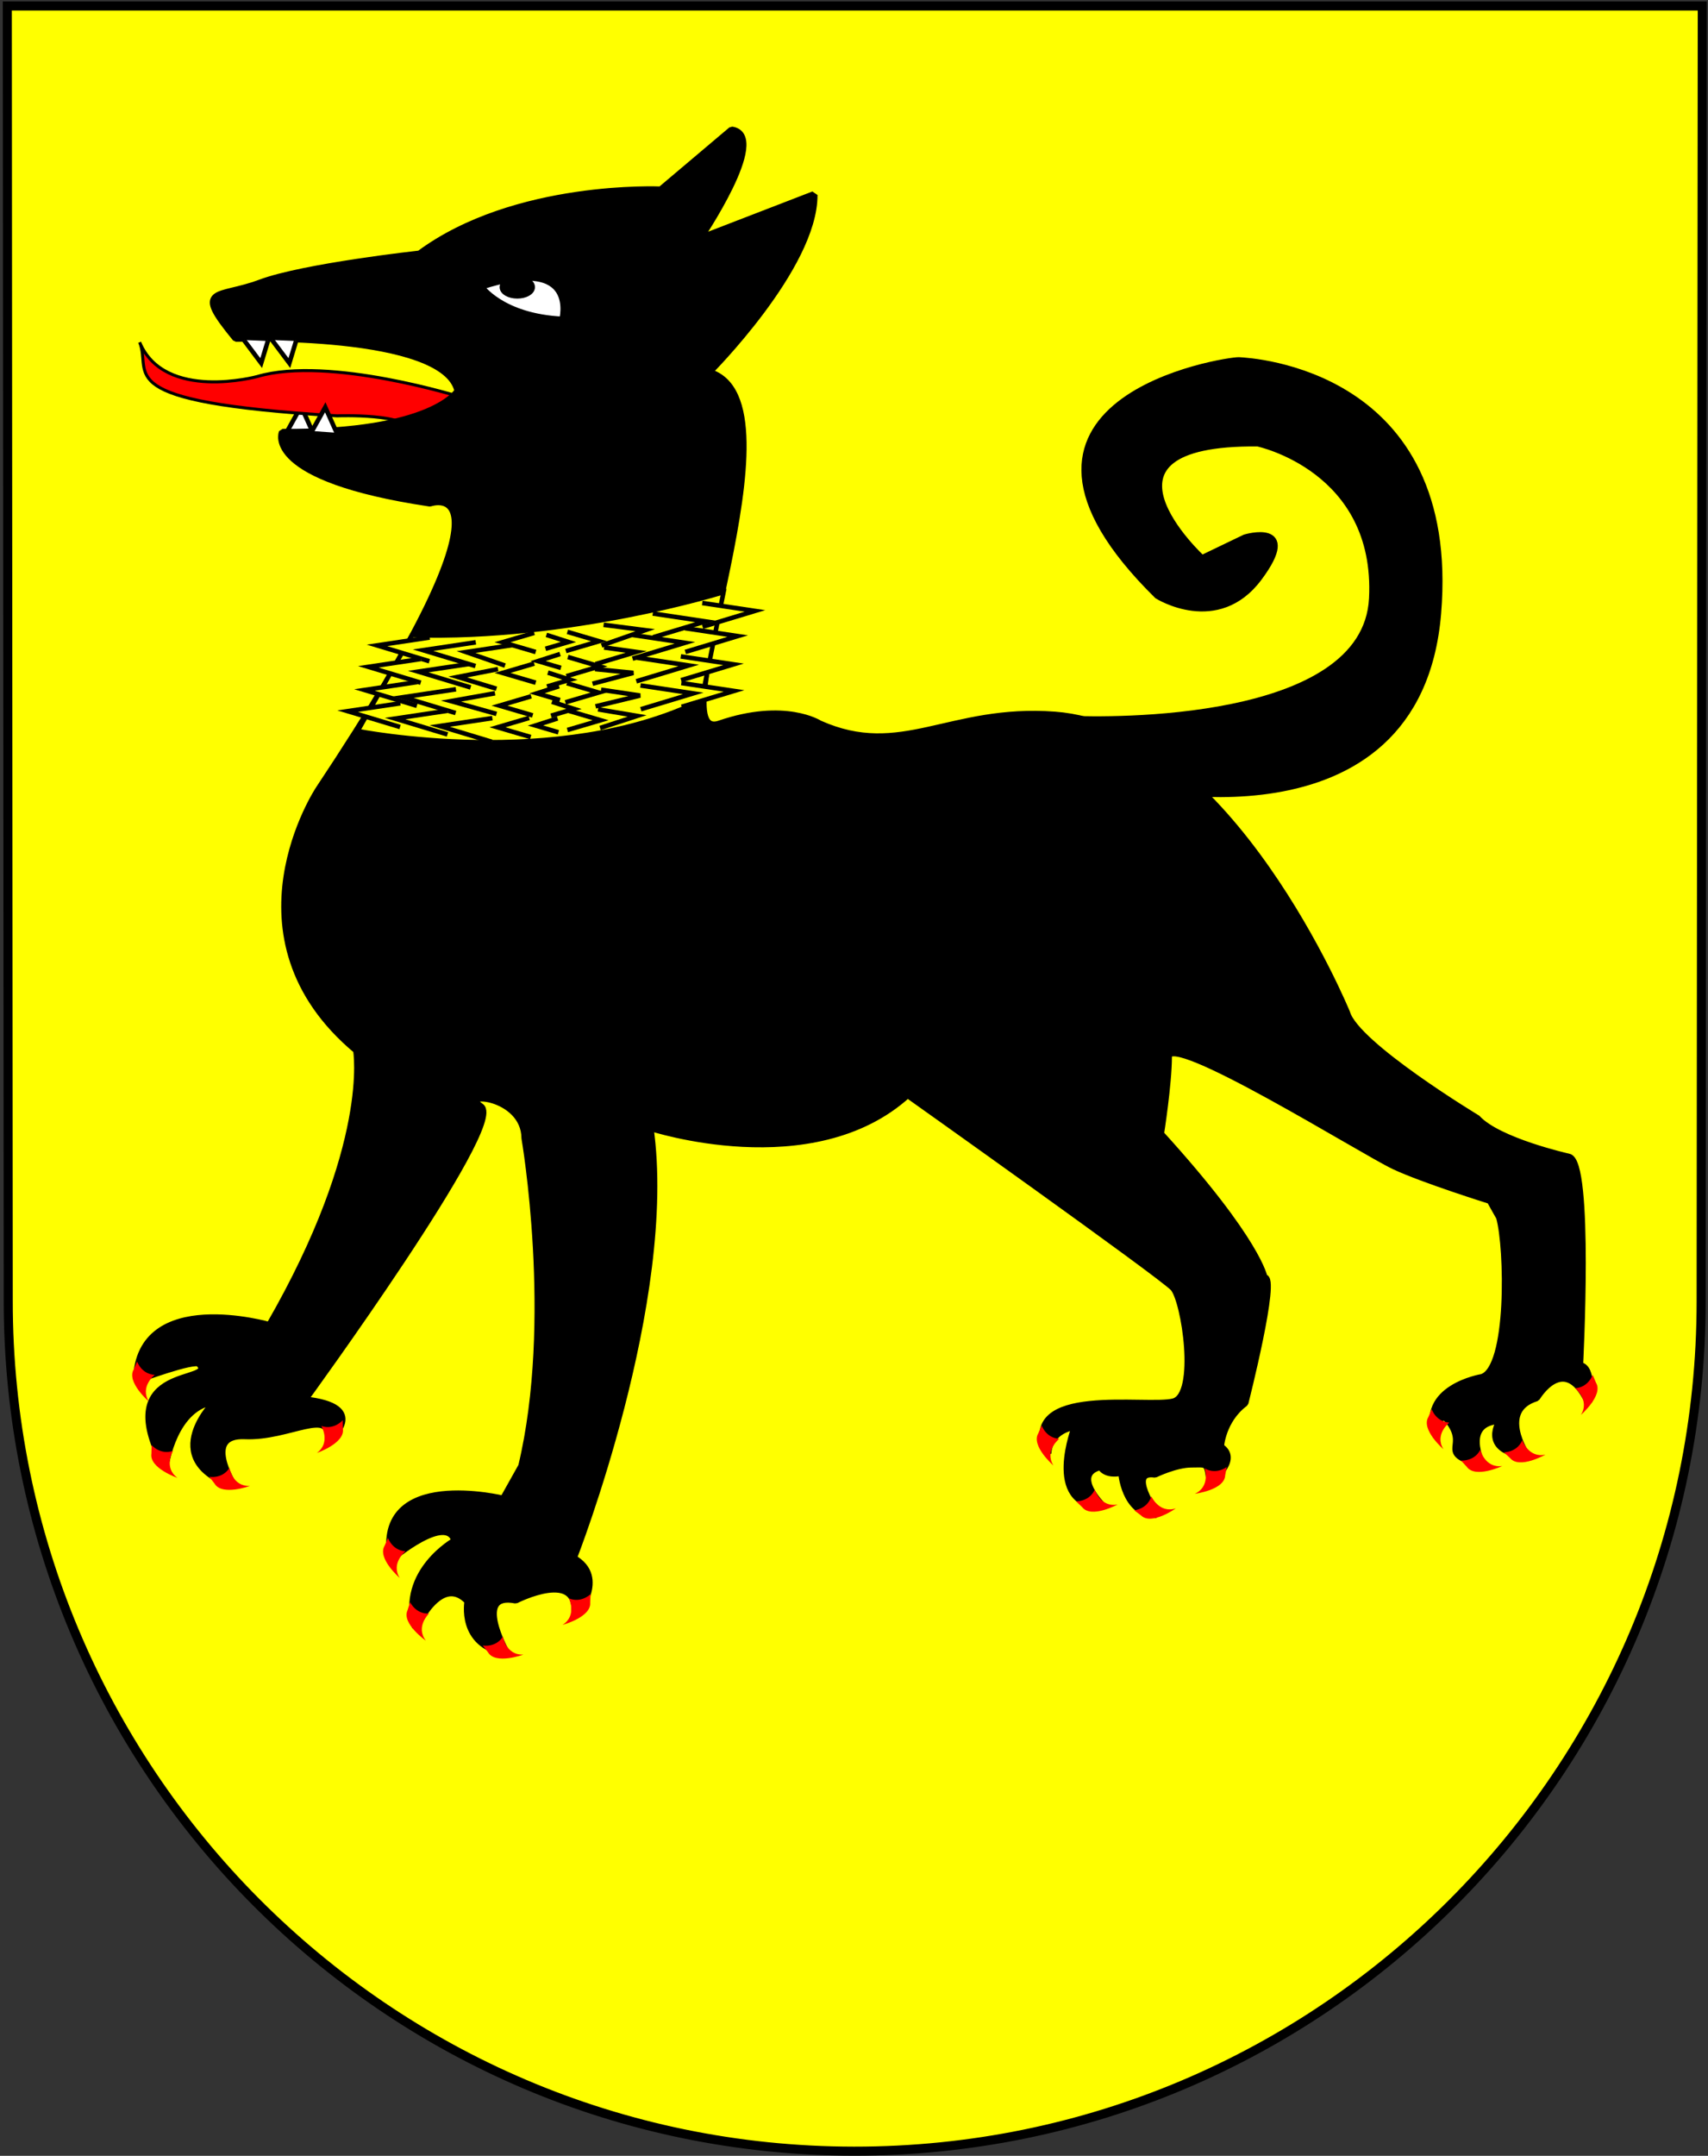 <?xml version="1.0" encoding="UTF-8" standalone="no"?>
<!-- Generator: Adobe Illustrator 12.0.0, SVG Export Plug-In  -->

<svg
   xmlns:dc="http://purl.org/dc/elements/1.1/"
   xmlns:cc="http://creativecommons.org/ns#"
   xmlns:rdf="http://www.w3.org/1999/02/22-rdf-syntax-ns#"
   xmlns:svg="http://www.w3.org/2000/svg"
   xmlns="http://www.w3.org/2000/svg"
   xmlns:sodipodi="http://sodipodi.sourceforge.net/DTD/sodipodi-0.dtd"
   xmlns:inkscape="http://www.inkscape.org/namespaces/inkscape"
   version="1.1"
   width="566"
   height="714"
   viewBox="-0.921 -0.484 566 714"
   enable-background="new -0.921 -0.484 566 714"
   xml:space="preserve"
   id="svg135"
   sodipodi:docname="Wappen Toggenburger2.svg"
   inkscape:version="0.92.3 (2405546, 2018-03-11)"><rect x="-0.921" y="-0.484" width="566" height="714" fill="#333333" stroke="none"/><sodipodi:namedview
   pagecolor="#ffffff"
   bordercolor="#666666"
   borderopacity="1"
   objecttolerance="10"
   gridtolerance="10"
   guidetolerance="10"
   inkscape:pageopacity="0"
   inkscape:pageshadow="2"
   inkscape:window-width="1920"
   inkscape:window-height="1017"
   id="namedview137"
   showgrid="false"
   inkscape:zoom="0.72452201"
   inkscape:cx="-8.3181422"
   inkscape:cy="800.2556"
   inkscape:window-x="-8"
   inkscape:window-y="-8"
   inkscape:window-maximized="1"
   inkscape:current-layer="svg135" />
<defs
   id="defs2">
</defs>
<path
   id="path3239_11_"
   d="m 563.181,1.5 -0.37,429.166 c -0.134,155.5 -125.827,281.45 -280.743,281.316 C 127.151,711.848 1.675,585.681 1.811,430.181 L 1.501,1.5 Z"
   inkscape:connector-curvature="0"
   style="fill:#ffff00;stroke:#000000;stroke-width:3" />
<polygon
   stroke-miterlimit="5"
   points="465.821,134.072 461.688,143.292 470.59,142.658 "
   id="polygon5"
   transform="matrix(-1,0,0,1,564.682,0)"
   style="fill:#ffffff;stroke:#000000;stroke-width:1.5;stroke-miterlimit:5" />
<path
   stroke-miterlimit="5"
   d="m 135.232,142.656 c 0,-6.36 -24.482,-5.405 -24.482,-5.405 -76.696,-4.703 -61.025,-13.912 -65.396,-24.375 8.25,19.75 39.003,11.339 39.003,11.339 23.848,-6.994 68.046,6.994 68.046,6.994 z"
   id="path7"
   inkscape:connector-curvature="0"
   style="fill:#ff0000;stroke:#000000;stroke-miterlimit:5" />
<path
   stroke-miterlimit="1"
   d="m 490.169,455.837 c -0.028,0.006 -0.056,0.016 -0.084,0.021 0,0 -20.988,3.5 -14.946,19.396 0,0 0.224,-11.693 5.088,-3.816 4.864,7.877 -4.455,9.145 9.857,13.039 0,0 -7.156,-14.148 6.358,-14.627 0,0 -7.153,10.016 8.425,11.604 0,0 -10.015,-14.941 3.339,-19.078 0,0 9.146,-15.5 17.271,1.375 0,0 1.649,-11.549 -3.044,-11.887 0,0 3.581,-67.867 -3.603,-69.023 0,0 -23.343,-5.205 -30.337,-12.836 0,0 -40.063,-24.162 -43.243,-34.975 0,0 -38.669,-94.254 -96.662,-98.573 -34.827,-2.596 -50.805,15.028 -78.015,2.878 0,0 -11.33,-7.376 -33.019,0.06 -21.689,7.438 29.197,-107.345 -3.789,-116.542 0,0 35.063,-34.993 34.973,-58.753 l -38.138,14.717 c 0,0 23.356,-34.337 10.961,-36.127 l -23.481,19.836 c 0,0 -48.21,-2.266 -79.915,21.208 0,0 -38.452,4.232 -52.795,9.598 -14.344,5.368 -22.192,0.971 -8.102,18.144 0,0 69.369,-2.377 73.668,17.553 0,0 -7.915,14.124 -58.228,13.772 0,0 -6.34,15.002 48.836,23.231 0,0 34.813,-12.457 -36.668,94.915 0,0 -32.49,48.806 12.453,86.348 0,0 5.731,31.353 -28.895,91.333 0,0 -43.167,-12.5 -44,17.832 0,0 19.123,-7.133 20.694,-5.431 7.063,7.65 -29.861,-0.568 -11.402,34.098 0,0 2.8,-20.285 16.956,-21.637 0,0 -19.715,19.08 5.723,27.982 0,0 -10.813,-17.168 3.815,-16.535 14.626,0.633 28.756,-9.811 27.756,1.314 0,0 13.949,-10.723 -8.174,-13.014 0,0 66.707,-91.49 58.515,-97.108 -8.192,-5.618 14.689,-4.144 14.814,10.358 0,0 10.445,60.484 -1.079,108.664 l -6.151,10.988 c 0,0 -42.3,-10.389 -37.175,19.611 0,0 18.466,-15.662 21.229,-5.869 0,0 -18.28,10.131 -13.104,28.494 0,0 8.235,-18.289 17.399,-8.563 0,0 -2.807,14.438 12.456,16.984 0,0 -11.446,-20.35 3.269,-17.455 0,0 21.604,-11.045 19.626,5.369 0,0 10.812,-12.717 -0.636,-19.078 0,0 33.596,-85.686 25.41,-142.848 0,0 53.921,17.836 85.469,-10.883 0,0 84.34,59.861 88.168,64.064 3.828,4.207 8.621,35.506 0.052,37.926 -8.57,2.414 -51.695,-5.785 -41.839,17.107 0,0 -0.187,-7.654 9.354,-9.246 0,0 -10.301,26.146 8.667,26.438 0,0 -10.573,-10.537 -0.399,-13.082 0,0 1.271,3.178 6.994,1.906 0,0 0.883,13.859 11.447,13.992 0,0 -10.334,-14.783 -0.477,-13.354 0,0 6.837,-3.338 12.083,-3.338 5.247,0 5.455,-0.816 6.205,5.934 0,0 9.875,-7.375 3.335,-11.502 0,0 0.477,-8.902 8.108,-14.625 0,0 10.775,-42.375 6.358,-41.336 0,0 -1.798,-11.941 -34.34,-47.693 0,0 2.597,-16.385 2.628,-25.64 0.034,-9.108 64.502,31.206 74.956,36.132 9.483,4.469 31.796,11.447 31.796,11.447 0.083,0.174 3.133,5.559 3.18,5.725 2.757,9.761 3.754,50.102 -5.951,53.081"
   id="path9"
   inkscape:connector-curvature="0"
   style="stroke:#000000;stroke-width:2.5;stroke-miterlimit:1" />
<path
   stroke-miterlimit="5"
   d="m 372.98,259.049 c 0,0 95.771,23.517 102.413,-56.379 6.639,-79.892 -61.951,-83.409 -65.761,-83.604 -3.812,-0.194 -92.368,13.097 -26.901,77.581 0,0 19.741,12.474 33.417,-5.926 13.677,-18.404 -4.432,-12.965 -4.432,-12.965 l -14.361,6.906 c 0,0 -42.569,-39.114 18.531,-38.529 0,0 40.323,8.434 38.107,51.619 -2.172,42.414 -88.813,40.573 -100.027,40.096"
   id="path11"
   inkscape:connector-curvature="0"
   style="stroke:#000000;stroke-width:2.5;stroke-miterlimit:5" />
<polyline
   stroke-miterlimit="5"
   points="484.778,112.133 479.054,119.764   476.829,112.451 "
   id="polyline13"
   transform="matrix(-1,0,0,1,564.682,0)"
   style="fill:#ffffff;stroke:#000000;stroke-width:1.5;stroke-miterlimit:5" />
<path
   stroke-miterlimit="5"
   d="m 185.603,105.626 c 0,0 6.224,-22.427 -27.479,-11.298 10e-4,0 6.809,10.344 27.479,11.298 z"
   id="path15"
   inkscape:connector-curvature="0"
   style="fill:#ffffff;stroke:#000000;stroke-width:2.5;stroke-miterlimit:5" />
<ellipse
   stroke-miterlimit="5"
   cx="-170.501"
   cy="94.613"
   rx="4.61"
   ry="2.544"
   id="ellipse17"
   transform="scale(-1,1)"
   style="stroke:#000000;stroke-width:2.5;stroke-miterlimit:5" />
<path
   stroke-miterlimit="5"
   d="m 238.853,195.626 c 0,0 -50.466,15.838 -103.25,14.25 l -18,31.75 c 0,0 66.623,13.279 114,-10.25 z"
   id="path19"
   inkscape:connector-curvature="0"
   style="fill:#ffff00;stroke:#000000;stroke-width:1.5;stroke-miterlimit:5" />
<polyline
   stroke-miterlimit="5"
   points="332.888,199.236 315.423,201.855   332.783,207.102 "
   id="polyline21"
   transform="matrix(-1,0,0,1,564.682,0)"
   style="fill:#ffff00;stroke:#000000;stroke-width:1.5;stroke-miterlimit:5" />
<polyline
   stroke-miterlimit="5"
   points="338.613,207.57 321.146,210.189   338.505,215.436 "
   id="polyline23"
   transform="matrix(-1,0,0,1,564.682,0)"
   style="fill:#ffff00;stroke:#000000;stroke-width:1.5;stroke-miterlimit:5" />
<polyline
   stroke-miterlimit="5"
   points="349.286,202.709 331.819,205.329   349.179,210.576 "
   id="polyline25"
   transform="matrix(-1,0,0,1,564.682,0)"
   style="fill:#ffff00;stroke:#000000;stroke-width:1.5;stroke-miterlimit:5" />
<polyline
   stroke-miterlimit="5"
   points="339.991,216.928 322.525,219.547   339.884,224.793 "
   id="polyline27"
   transform="matrix(-1,0,0,1,564.682,0)"
   style="fill:#ffff00;stroke:#000000;stroke-width:1.5;stroke-miterlimit:5" />
<polyline
   stroke-miterlimit="5"
   points="356.098,209.795 338.631,212.415   355.992,217.661 "
   id="polyline29"
   transform="matrix(-1,0,0,1,564.682,0)"
   style="fill:#ffff00;stroke:#000000;stroke-width:1.5;stroke-miterlimit:5" />
<polyline
   stroke-miterlimit="5"
   points="365.412,213.959 354.755,215.433   368.246,219.459 "
   id="polyline31"
   transform="matrix(-1,0,0,1,564.682,0)"
   style="fill:#ffff00;stroke:#000000;stroke-width:1.5;stroke-miterlimit:5" />
<polyline
   stroke-miterlimit="5"
   points="339.818,225.739 322.353,228.358   339.712,233.605 "
   id="polyline33"
   transform="matrix(-1,0,0,1,564.682,0)"
   style="fill:#ffff00;stroke:#000000;stroke-width:1.5;stroke-miterlimit:5" />
<polyline
   stroke-miterlimit="5"
   points="423.208,210.652 440.673,213.271   423.315,218.519 "
   id="polyline35"
   transform="matrix(-1,0,0,1,564.682,0)"
   style="fill:#ffff00;stroke:#000000;stroke-width:1.5;stroke-miterlimit:5" />
<polyline
   stroke-miterlimit="5"
   points="365.579,206.459 351.799,208.231   366.246,213.293 "
   id="polyline37"
   transform="matrix(-1,0,0,1,564.682,0)"
   style="fill:#ffff00;stroke:#000000;stroke-width:1.5;stroke-miterlimit:5" />
<polyline
   stroke-miterlimit="5"
   points="426.07,217.759 443.535,220.376   426.174,225.623 "
   id="polyline39"
   transform="matrix(-1,0,0,1,564.682,0)"
   style="fill:#ffff00;stroke:#000000;stroke-width:1.5;stroke-miterlimit:5" />
<polyline
   stroke-miterlimit="5"
   points="427.354,225.418 444.82,228.039   427.458,233.283 "
   id="polyline41"
   transform="matrix(-1,0,0,1,564.682,0)"
   style="fill:#ffff00;stroke:#000000;stroke-width:1.5;stroke-miterlimit:5" />
<polyline
   stroke-miterlimit="5"
   points="409.54,219.334 427.007,221.953   409.646,227.2 "
   id="polyline43"
   transform="matrix(-1,0,0,1,564.682,0)"
   style="fill:#ffff00;stroke:#000000;stroke-width:1.5;stroke-miterlimit:5" />
<polyline
   stroke-miterlimit="5"
   points="432.925,232.439 450.393,235.055   433.033,240.301 "
   id="polyline45"
   transform="matrix(-1,0,0,1,564.682,0)"
   style="fill:#ffff00;stroke:#000000;stroke-width:1.5;stroke-miterlimit:5" />
<polyline
   stroke-miterlimit="5"
   points="414.506,227.808 431.971,230.424   414.612,235.67 "
   id="polyline47"
   transform="matrix(-1,0,0,1,564.682,0)"
   style="fill:#ffff00;stroke:#000000;stroke-width:1.5;stroke-miterlimit:5" />
<polyline
   stroke-miterlimit="5"
   points="407.935,212.246 425.402,214.862   408.042,220.108 "
   id="polyline49"
   transform="matrix(-1,0,0,1,564.682,0)"
   style="fill:#ffff00;stroke:#000000;stroke-width:1.5;stroke-miterlimit:5" />
<polyline
   stroke-miterlimit="5"
   points="417.211,234.898 434.679,237.514   417.317,242.76 "
   id="polyline51"
   transform="matrix(-1,0,0,1,564.682,0)"
   style="fill:#ffff00;stroke:#000000;stroke-width:1.5;stroke-miterlimit:5" />
<polyline
   stroke-miterlimit="5"
   points="402.447,237.358 419.914,239.974   402.552,245.22 "
   id="polyline53"
   transform="matrix(-1,0,0,1,564.682,0)"
   style="fill:#ffff00;stroke:#000000;stroke-width:1.5;stroke-miterlimit:5" />
<polyline
   stroke-miterlimit="5"
   points="354.848,217.295 337.381,219.915   354.742,225.161 "
   id="polyline55"
   transform="matrix(-1,0,0,1,564.682,0)"
   style="fill:#ffff00;stroke:#000000;stroke-width:1.5;stroke-miterlimit:5" />
<polyline
   stroke-miterlimit="5"
   points="353.348,226.545 335.881,229.165   353.242,234.411 "
   id="polyline57"
   transform="matrix(-1,0,0,1,564.682,0)"
   style="fill:#ffff00;stroke:#000000;stroke-width:1.5;stroke-miterlimit:5" />
<polyline
   stroke-miterlimit="5"
   points="368.412,221.126 355.728,222.379   369.246,225.959 "
   id="polyline59"
   transform="matrix(-1,0,0,1,564.682,0)"
   style="fill:#ffff00;stroke:#000000;stroke-width:1.5;stroke-miterlimit:5" />
<polyline
   stroke-miterlimit="5"
   points="366.412,227.959 353.478,229.879   368.246,233.459 "
   id="polyline61"
   transform="matrix(-1,0,0,1,564.682,0)"
   style="fill:#ffff00;stroke:#000000;stroke-width:1.5;stroke-miterlimit:5" />
<polyline
   stroke-miterlimit="5"
   points="367.412,234.459 354.478,236.629   366.746,240.626 "
   id="polyline63"
   transform="matrix(-1,0,0,1,564.682,0)"
   style="fill:#ffff00;stroke:#000000;stroke-width:1.5;stroke-miterlimit:5" />
<polyline
   stroke-miterlimit="5"
   points="401.579,229.126 416.164,231.724   401.079,235.959 "
   id="polyline65"
   transform="matrix(-1,0,0,1,564.682,0)"
   style="fill:#ffff00;stroke:#000000;stroke-width:1.5;stroke-miterlimit:5" />
<polyline
   stroke-miterlimit="5"
   points="400.579,221.126 413.914,223.724   401.079,227.626 "
   id="polyline67"
   transform="matrix(-1,0,0,1,564.682,0)"
   style="fill:#ffff00;stroke:#000000;stroke-width:1.5;stroke-miterlimit:5" />
<polyline
   stroke-miterlimit="5"
   points="393.697,212.858 411.164,215.474   398.246,219.959 "
   id="polyline69"
   transform="matrix(-1,0,0,1,564.682,0)"
   style="fill:#ffff00;stroke:#000000;stroke-width:1.5;stroke-miterlimit:5" />
<polyline
   stroke-miterlimit="5"
   points="388.579,209.126 399.081,212.225   388.079,215.46 "
   id="polyline71"
   transform="matrix(-1,0,0,1,564.682,0)"
   style="fill:#ffff00;stroke:#000000;stroke-width:1.5;stroke-miterlimit:5" />
<polyline
   stroke-miterlimit="5"
   points="388.578,219.292 399.08,222.391   388.078,225.626 "
   id="polyline73"
   transform="matrix(-1,0,0,1,564.682,0)"
   style="fill:#ffff00;stroke:#000000;stroke-width:1.5;stroke-miterlimit:5" />
<polyline
   stroke-miterlimit="5"
   points="389.58,230.126 400.082,233.224   389.08,236.459 "
   id="polyline75"
   transform="matrix(-1,0,0,1,564.682,0)"
   style="fill:#ffff00;stroke:#000000;stroke-width:1.5;stroke-miterlimit:5" />
<polyline
   stroke-miterlimit="5"
   points="390.245,237.293 400.747,240.391   389.745,243.626 "
   id="polyline77"
   transform="matrix(-1,0,0,1,564.682,0)"
   style="fill:#ffff00;stroke:#000000;stroke-width:1.5;stroke-miterlimit:5" />
<polyline
   stroke-miterlimit="5"
   points="377.08,234.959 366.578,238.058   377.58,241.293 "
   id="polyline79"
   transform="matrix(-1,0,0,1,564.682,0)"
   style="fill:#ffff00;stroke:#000000;stroke-width:1.5;stroke-miterlimit:5" />
<polyline
   stroke-miterlimit="5"
   points="377.747,225.793 367.245,228.891   378.247,232.126 "
   id="polyline81"
   transform="matrix(-1,0,0,1,564.682,0)"
   style="fill:#ffff00;stroke:#000000;stroke-width:1.5;stroke-miterlimit:5" />
<polyline
   stroke-miterlimit="5"
   points="377.413,217.126 366.911,220.224   377.913,223.459 "
   id="polyline83"
   transform="matrix(-1,0,0,1,564.682,0)"
   style="fill:#ffff00;stroke:#000000;stroke-width:1.5;stroke-miterlimit:5" />
<polyline
   stroke-miterlimit="5"
   points="377.58,208.793 367.078,211.891   378.08,215.126 "
   id="polyline85"
   transform="matrix(-1,0,0,1,564.682,0)"
   style="fill:#ffff00;stroke:#000000;stroke-width:1.5;stroke-miterlimit:5" />
<polyline
   stroke-miterlimit="5"
   points="384.54,209.792 377.222,212.141   384.828,214.39 "
   id="polyline87"
   transform="matrix(-1,0,0,1,564.682,0)"
   style="fill:#ffff00;stroke:#000000;stroke-width:1.5;stroke-miterlimit:5" />
<polyline
   stroke-miterlimit="5"
   points="384.04,222.292 376.722,224.641   384.328,226.89 "
   id="polyline89"
   transform="matrix(-1,0,0,1,564.682,0)"
   style="fill:#ffff00;stroke:#000000;stroke-width:1.5;stroke-miterlimit:5" />
<polyline
   stroke-miterlimit="5"
   points="382.706,231.958 375.388,234.308   382.994,236.557 "
   id="polyline91"
   transform="matrix(-1,0,0,1,564.682,0)"
   style="fill:#ffff00;stroke:#000000;stroke-width:1.5;stroke-miterlimit:5" />
<polyline
   stroke-miterlimit="5"
   points="380.01,216.125 387.328,218.474   379.722,220.723 "
   id="polyline93"
   transform="matrix(-1,0,0,1,564.682,0)"
   style="fill:#ffff00;stroke:#000000;stroke-width:1.5;stroke-miterlimit:5" />
<polyline
   stroke-miterlimit="5"
   points="380.344,226.792 387.662,229.141   380.056,231.39 "
   id="polyline95"
   transform="matrix(-1,0,0,1,564.682,0)"
   style="fill:#ffff00;stroke:#000000;stroke-width:1.5;stroke-miterlimit:5" />
<polyline
   stroke-miterlimit="5"
   points="380.843,237.458 388.161,239.807   380.555,242.056 "
   id="polyline97"
   transform="matrix(-1,0,0,1,564.682,0)"
   style="fill:#ffff00;stroke:#000000;stroke-width:1.5;stroke-miterlimit:5" />
<path
   d="m 479.353,470.668 c 0,0 -5.003,3.896 -1.946,8.833 0,0 -7.504,-6.495 -5.003,-10.652 l 1.112,-2.598 c 0,0 1.39,4.157 5.837,4.417 z"
   id="path99"
   inkscape:connector-curvature="0"
   style="fill:#ff0000" />
<path
   d="m 489.619,479.697 c 0,0 1.53,6.152 7.283,5.362 0,0 -8.982,4.223 -11.767,0.249 l -1.923,-2.071 c 10e-4,0 4.365,0.418 6.407,-3.54 z"
   id="path101"
   inkscape:connector-curvature="0"
   style="fill:#ff0000" />
<path
   d="m 503.539,476.498 c 0,0 2,6.018 7.674,4.786 0,0 -8.63,4.901 -11.711,1.154 l -2.077,-1.916 c 0.001,0 4.383,0.081 6.114,-4.024 z"
   id="path103"
   inkscape:connector-curvature="0"
   style="fill:#ff0000" />
<path
   d="m 521.019,459.293 c 0,0 5.003,3.896 1.946,8.833 0,0 7.504,-6.495 5.003,-10.652 l -1.112,-2.598 c 0,0 -1.389,4.157 -5.837,4.417 z"
   id="path105"
   inkscape:connector-curvature="0"
   style="fill:#ff0000" />
<path
   d="m 350.103,476.043 c 0,0 -5.003,3.896 -1.946,8.833 0,0 -7.504,-6.495 -5.003,-10.652 l 1.112,-2.598 c 0,0 1.39,4.157 5.837,4.417 z"
   id="path107"
   inkscape:connector-curvature="0"
   style="fill:#ff0000" />
<path
   d="m 361.876,492.856 c 0,0 1.877,6.058 7.576,4.941 0,0 -8.728,4.726 -11.733,0.916 l -2.037,-1.957 c 0,0.001 4.38,0.17 6.194,-3.9 z"
   id="path109"
   inkscape:connector-curvature="0"
   style="fill:#ff0000" />
<path
   d="m 380.61,495.105 c 0,0 2.603,5.782 8.123,3.979 0,0 -8.085,5.756 -11.533,2.343 l -2.261,-1.695 c -10e-4,-0.001 4.368,-0.368 5.671,-4.627 z"
   id="path111"
   inkscape:connector-curvature="0"
   style="fill:#ff0000" />
<path
   d="m 398.289,485.834 c 0,0 2.005,6.016 -3.276,8.431 0,0 9.846,-1.248 10.068,-6.094 l 0.514,-2.779 c 0,0 -3.461,2.69 -7.306,0.442 z"
   id="path113"
   inkscape:connector-curvature="0"
   style="fill:#ff0000" />
<path
   d="m 133.478,513.293 c 0,0 -5.003,3.896 -1.945,8.833 0,0 -7.505,-6.495 -5.004,-10.652 l 1.112,-2.598 c 0,0 1.39,4.157 5.837,4.417 z"
   id="path115"
   inkscape:connector-curvature="0"
   style="fill:#ff0000" />
<path
   d="m 141.231,533.921 c 0,0 -4.575,4.391 -1.026,8.986 0,0 -8.133,-5.689 -6.072,-10.081 l 0.839,-2.698 c 0,0 1.809,3.992 6.259,3.793 z"
   id="path117"
   inkscape:connector-curvature="0"
   style="fill:#ff0000" />
<path
   d="m 165.745,541.543 c 0,0 0.99,6.264 6.79,5.975 0,0 -9.314,3.429 -11.744,-0.771 l -1.735,-2.229 c 0,-10e-4 4.311,0.793 6.689,-2.975 z"
   id="path119"
   inkscape:connector-curvature="0"
   style="fill:#ff0000" />
<path
   d="m 187.61,528.885 c 0,0 2.796,5.691 -2.112,8.794 0,0 9.589,-2.56 9.157,-7.392 l 0.136,-2.823 c 0,0 -3.067,3.132 -7.181,1.421 z"
   id="path121"
   inkscape:connector-curvature="0"
   style="fill:#ff0000" />
<path
   d="m 50.348,454.87 c 0,0 -5.003,3.896 -1.945,8.833 0,0 -7.505,-6.495 -5.004,-10.652 l 1.112,-2.598 c 0,0 1.389,4.157 5.837,4.417 z"
   id="path123"
   inkscape:connector-curvature="0"
   style="fill:#ff0000" />
<path
   d="m 56.386,480.062 c 0,0 -3.188,5.481 1.489,8.921 0,0 -9.386,-3.228 -8.615,-8.018 l 0.063,-2.825 c 0,0 2.84,3.339 7.063,1.922 z"
   id="path125"
   inkscape:connector-curvature="0"
   style="fill:#ff0000" />
<path
   d="m 75.127,485.669 c 0,0 0.981,6.265 6.78,5.984 0,0 -9.319,3.413 -11.742,-0.79 l -1.731,-2.233 c -0.001,0 4.309,0.801 6.693,-2.961 z"
   id="path127"
   inkscape:connector-curvature="0"
   style="fill:#ff0000" />
<path
   d="m 105.579,471.812 c 0,0 3.188,5.481 -1.489,8.921 0,0 9.386,-3.228 8.615,-8.018 l -0.063,-2.825 c -0.001,0 -2.84,3.339 -7.063,1.922 z"
   id="path129"
   inkscape:connector-curvature="0"
   style="fill:#ff0000" />
<polyline
   stroke-miterlimit="5"
   points="475.444,112.133 469.72,119.764   467.495,112.451 "
   id="polyline131"
   transform="matrix(-1,0,0,1,564.682,0)"
   style="fill:#ffffff;stroke:#000000;stroke-width:1.5;stroke-miterlimit:5" />
<polygon
   stroke-miterlimit="5"
   points="457.821,134.406 453.688,143.626 462.59,142.991 "
   id="polygon133"
   transform="matrix(-1,0,0,1,564.682,0)"
   style="fill:#ffffff;stroke:#000000;stroke-width:1.5;stroke-miterlimit:5" />
</svg>